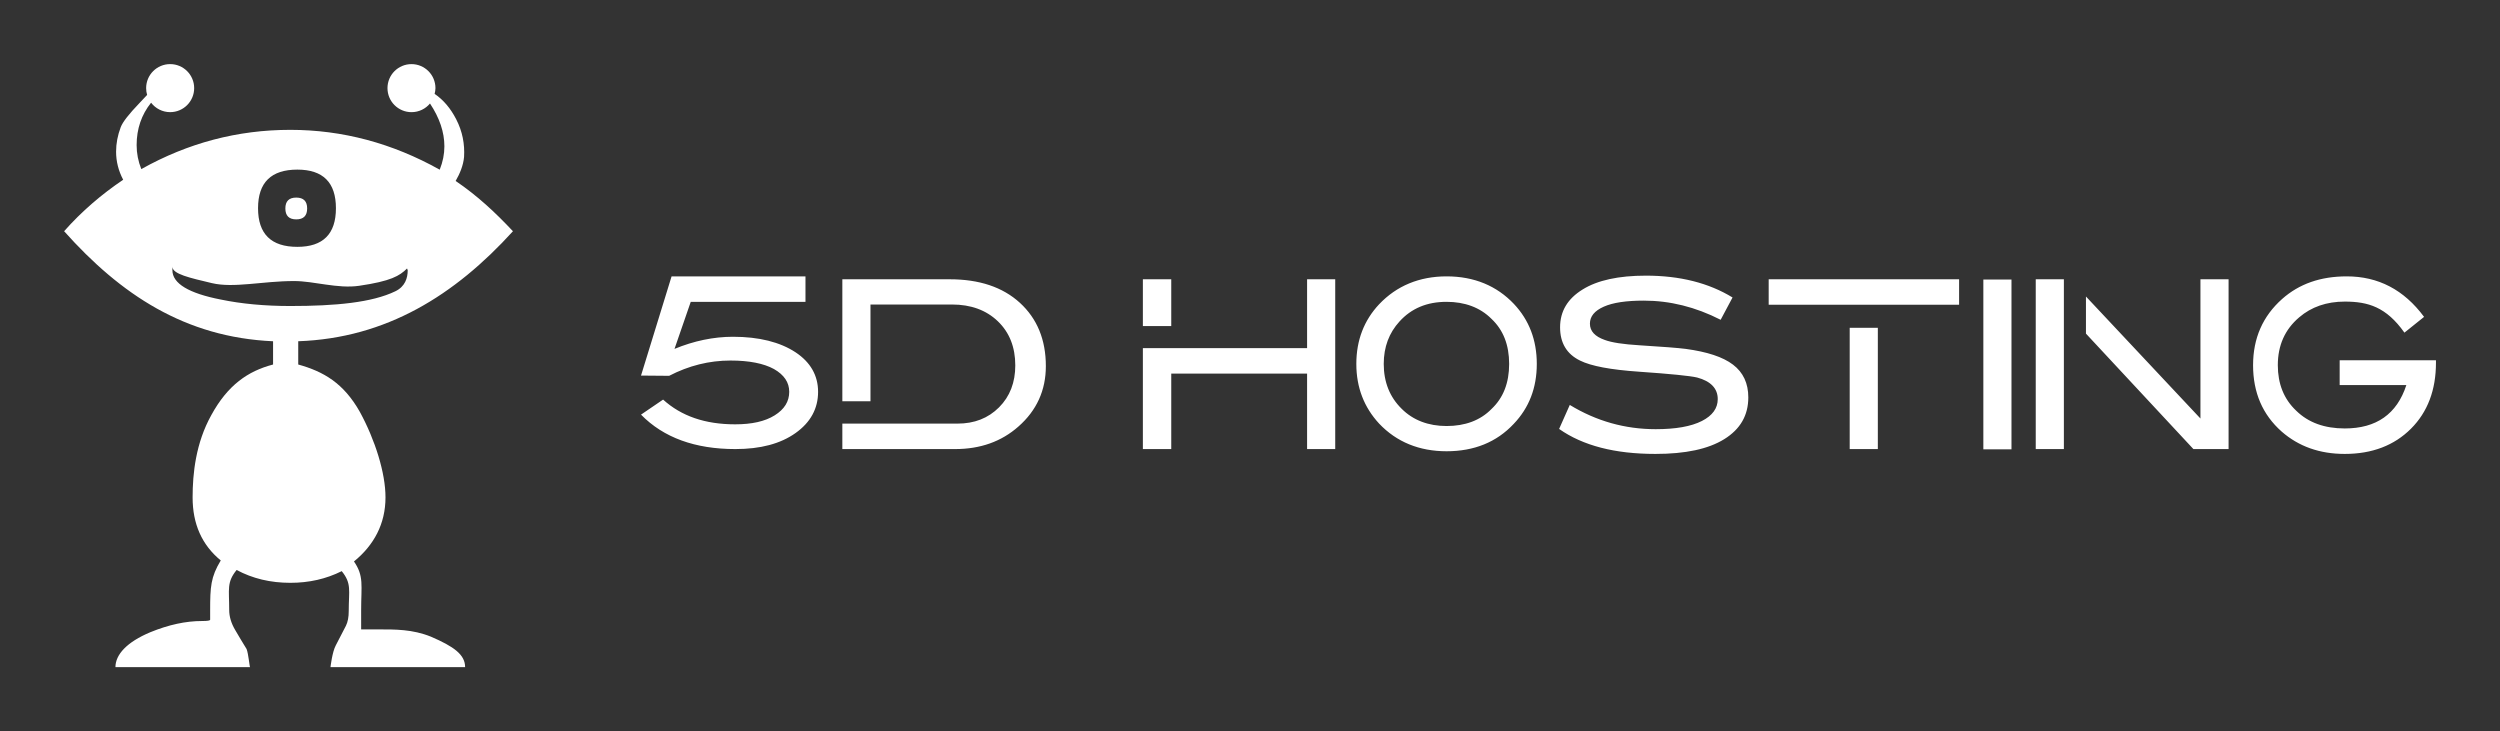 
        <svg xmlns="http://www.w3.org/2000/svg" xmlns:xlink="http://www.w3.org/1999/xlink" version="1.1" width="3162.162" height="924.769" viewBox="0 0 3162.162 924.769">
			
			<rect x="0" y="0" width="3162.162" height="924.769" fill="#333333" stroke="none"/>
			
			<g transform="scale(8.108) translate(10, 10)">
				<defs id="SvgjsDefs4060"/><g id="SvgjsG4061" featureKey="symbolFeature-0" transform="matrix(1.963,0,0,1.963,-14.513,-2.11)" fill="#fff"><path xmlns="http://www.w3.org/2000/svg" d="M43.063,14.358c-1.393-1.486-2.82-2.819-4.553-3.997c0.338-0.589,0.606-1.225,0.669-1.905  c0.061-1.022-0.123-2.022-0.627-3c-0.441-0.857-1.001-1.529-1.713-2.016c0.037-0.146,0.066-0.298,0.066-0.455  c0-1.055-0.851-1.909-1.905-1.909s-1.907,0.854-1.907,1.909c0,1.055,0.855,1.909,1.91,1.909c0.59,0,1.117-0.267,1.468-0.688  c0.761,1.146,1.144,2.281,1.144,3.403c0,0.619-0.123,1.238-0.371,1.857c-3.775-2.11-7.736-3.166-11.88-3.166  c-4.179,0-8.123,1.039-11.836,3.119c-0.247-0.619-0.371-1.255-0.371-1.904c0-1.293,0.385-2.416,1.149-3.373  c0.349,0.455,0.896,0.751,1.515,0.751c1.055,0,1.909-0.854,1.909-1.909c0-1.055-0.854-1.909-1.909-1.909s-1.908,0.854-1.908,1.909  c0,0.188,0.027,0.369,0.078,0.541l-0.614,0.652c-0.833,0.867-1.328,1.501-1.482,1.906c-0.247,0.652-0.37,1.301-0.37,1.952  c0,0.775,0.188,1.518,0.563,2.231c-1.702,1.146-3.299,2.51-4.693,4.09C11.88,19.379,17,22.79,24,23.101v1.848  c-2,0.525-3.6,1.631-4.903,4.012c-1.241,2.225-1.491,4.639-1.491,6.554c0,2.101,0.733,3.771,2.237,5.005  C19.044,41.846,19,42.611,19,44.503v0.723c0,0.071-0.191,0.107-0.638,0.107c-1.303,0-2.665,0.297-4.113,0.889  C12.387,47.001,11.473,48,11.473,49h10.699c-0.037,0-0.13-1.067-0.276-1.44c-0.296-0.479-0.601-0.985-0.914-1.524  c-0.313-0.533-0.468-1.06-0.468-1.577c0-1.666-0.212-2.195,0.59-3.182c1.269,0.682,2.69,1.021,4.269,1.021  c1.485,0,2.846-0.308,4.083-0.928c0.805,0.993,0.557,1.53,0.557,3.167c0,0.486-0.074,0.875-0.223,1.174  c-0.262,0.519-0.531,1.039-0.809,1.563C28.701,47.792,28.563,49,28.563,49h10.699c0-1-0.902-1.64-2.711-2.42  C35.076,45.984,33.693,46,32.402,46H31v-1.514c0-2.001,0.235-2.712-0.57-3.886c1.592-1.296,2.505-2.994,2.505-5.094  c0-1.943-0.821-4.553-2.028-6.775C29.607,26.416,28,25.505,26,24.948v-1.848C33,22.853,38.443,19.442,43.063,14.358z M25.93,9.46  c2.042,0,3.066,1.024,3.066,3.068c0,2.047-1.023,3.07-3.066,3.07c-2.082,0-3.124-1.023-3.124-3.07  C22.806,10.484,23.848,9.46,25.93,9.46z M25.368,20.3c-2.014,0-3.879-0.172-5.521-0.514C17.309,19.291,16,18.513,16,17.456v-0.281  c0,0.586,1.39,0.889,3.134,1.305c1.744,0.415,4.009-0.164,6.542-0.164c1.574,0,3.458,0.625,5.155,0.378  c2.533-0.369,3.23-0.79,3.816-1.378l0.053,0.141c0,0.621-0.208,1.298-0.981,1.67C31.862,20.027,28.959,20.3,25.368,20.3z   M25.843,13.415c0.577,0,0.866-0.29,0.866-0.869c0-0.576-0.289-0.863-0.866-0.863c-0.578,0-0.866,0.287-0.866,0.863  C24.977,13.125,25.265,13.415,25.843,13.415z"/></g><g id="SvgjsG4062" featureKey="nameFeature-0" transform="matrix(0.946,0,0,0.946,88.108,22.216)" fill="#fff"><path d="M27.48 24.04 c2.48 1.64 3.72 3.84 3.72 6.52 c0 2.76 -1.24 5.04 -3.72 6.8 s-5.76 2.64 -9.92 2.64 c-6.64 0 -11.84 -1.88 -15.56 -5.68 l3.64 -2.48 c3 2.72 6.92 4.08 11.88 4.08 c2.76 0 4.92 -0.48 6.52 -1.48 s2.4 -2.28 2.4 -3.88 c0 -1.56 -0.84 -2.8 -2.52 -3.76 c-1.68 -0.92 -4.08 -1.4 -7.16 -1.4 c-3.52 0 -6.88 0.84 -10.12 2.52 l-4.64 -0.04 l5.04 -16.36 l22.08 0 l0 4.2 l-18.92 0 l-2.68 7.76 c3.2 -1.32 6.44 -2 9.64 -2 c4.32 0 7.76 0.88 10.32 2.56 z M64.48 15.88 c2.84 2.6 4.28 6.08 4.28 10.44 c0 4 -1.52 7.32 -4.52 9.96 c-2.8 2.48 -6.28 3.72 -10.44 3.72 l-18.6 0 l0 -4.2 l19 0 c2.76 0 5.04 -0.88 6.84 -2.68 s2.68 -4.12 2.68 -6.92 c0 -3 -0.96 -5.44 -2.88 -7.28 s-4.44 -2.76 -7.56 -2.76 l-13.44 0 l0 15.96 l-4.64 0 l0 -20.12 l17.72 0 c4.84 0 8.72 1.28 11.56 3.88 z M84.76 19.72 l0 -7.72 l4.68 0 l0 7.72 l-4.68 0 z M111.84 12 l4.64 0 l0 28 l-4.64 0 l0 -12.44 l-22.4 0 l0 12.44 l-4.68 0 l0 -16.64 l27.08 0 l0 -11.36 z M145.96 16.08 c2.48 2.64 3.76 5.92 3.76 9.88 s-1.28 7.24 -3.8 9.88 c-2.84 3.04 -6.56 4.52 -11.08 4.52 c-4.48 0 -8.24 -1.52 -11.12 -4.56 c-2.48 -2.68 -3.76 -5.96 -3.76 -9.84 c0 -3.92 1.28 -7.2 3.76 -9.84 c2.88 -3.04 6.64 -4.6 11.12 -4.6 c4.56 0 8.28 1.56 11.12 4.56 z M142.24 33.4 c1.96 -1.84 2.92 -4.32 2.92 -7.44 s-0.96 -5.6 -2.92 -7.44 c-1.88 -1.88 -4.4 -2.8 -7.4 -2.8 c-3.24 0 -5.8 1.08 -7.76 3.24 c-1.72 1.88 -2.6 4.2 -2.6 7 c0 3 1 5.48 2.96 7.4 c1.88 1.88 4.4 2.84 7.4 2.84 c3.04 0 5.56 -0.92 7.4 -2.8 z M182.08 26.08 c1.68 1.28 2.52 3.08 2.52 5.4 c0 2.96 -1.32 5.24 -3.96 6.88 s-6.4 2.44 -11.36 2.44 c-6.68 0 -11.96 -1.36 -15.88 -4.12 l1.76 -3.96 c4.4 2.68 9.12 4 14.16 4 c3.28 0 5.84 -0.44 7.64 -1.36 c1.72 -0.88 2.6 -2.08 2.6 -3.6 c0 -1.76 -1.16 -2.96 -3.4 -3.56 c-1.2 -0.28 -4.4 -0.6 -9.6 -0.96 c-4.64 -0.32 -7.88 -0.92 -9.72 -1.84 c-2.2 -1.08 -3.28 -2.92 -3.28 -5.48 c0 -2.64 1.24 -4.72 3.72 -6.24 c2.44 -1.52 5.92 -2.28 10.44 -2.28 c5.6 0 10.36 1.2 14.28 3.6 l-1.96 3.68 c-4.16 -2.12 -8.36 -3.16 -12.68 -3.16 c-2.88 0 -5.08 0.32 -6.6 1 s-2.28 1.6 -2.28 2.8 c0 1.24 0.84 2.12 2.44 2.68 c1.16 0.44 3.08 0.72 5.68 0.88 c3.88 0.24 6.44 0.44 7.68 0.6 c3.52 0.48 6.12 1.32 7.8 2.6 z M187.96 12 l31.4 0 l0 4.2 l-31.4 0 l0 -4.2 z M201.32 20 l4.64 0 l0 20 l-4.64 0 l0 -20 z M223.36 12.04 l4.64 0 l0 28 l-4.64 0 l0 -28 z M232 40 l0 -28 l4.64 0 l0 28 l-4.64 0 z M259.16 12 l4.64 0 l0 28 l-5.8 0 l-17.72 -19.04 l0 -6.12 l18.88 20.12 l0 -22.96 z M267.84 26.16 c0 -4.44 1.6 -8.08 4.8 -10.92 c2.8 -2.48 6.32 -3.72 10.64 -3.72 c5.2 0 9.44 2.2 12.76 6.68 l-3.24 2.6 c-3 -4.24 -6 -5.12 -9.84 -5.12 c-3 0 -5.52 0.88 -7.52 2.6 c-2.36 2 -3.52 4.64 -3.52 7.88 c0 3.08 1 5.6 3.04 7.52 c2 1.96 4.68 2.92 8 2.92 c5.2 0 8.6 -2.36 10.16 -7.16 l-11 0 l0 -4.08 l15.88 0 l0 0.4 c0 4.48 -1.36 8.12 -4.12 10.88 s-6.4 4.16 -10.92 4.16 c-4.16 0 -7.6 -1.24 -10.4 -3.68 c-3.16 -2.8 -4.72 -6.44 -4.72 -10.96 z"/></g>
			</g>
		</svg>
	